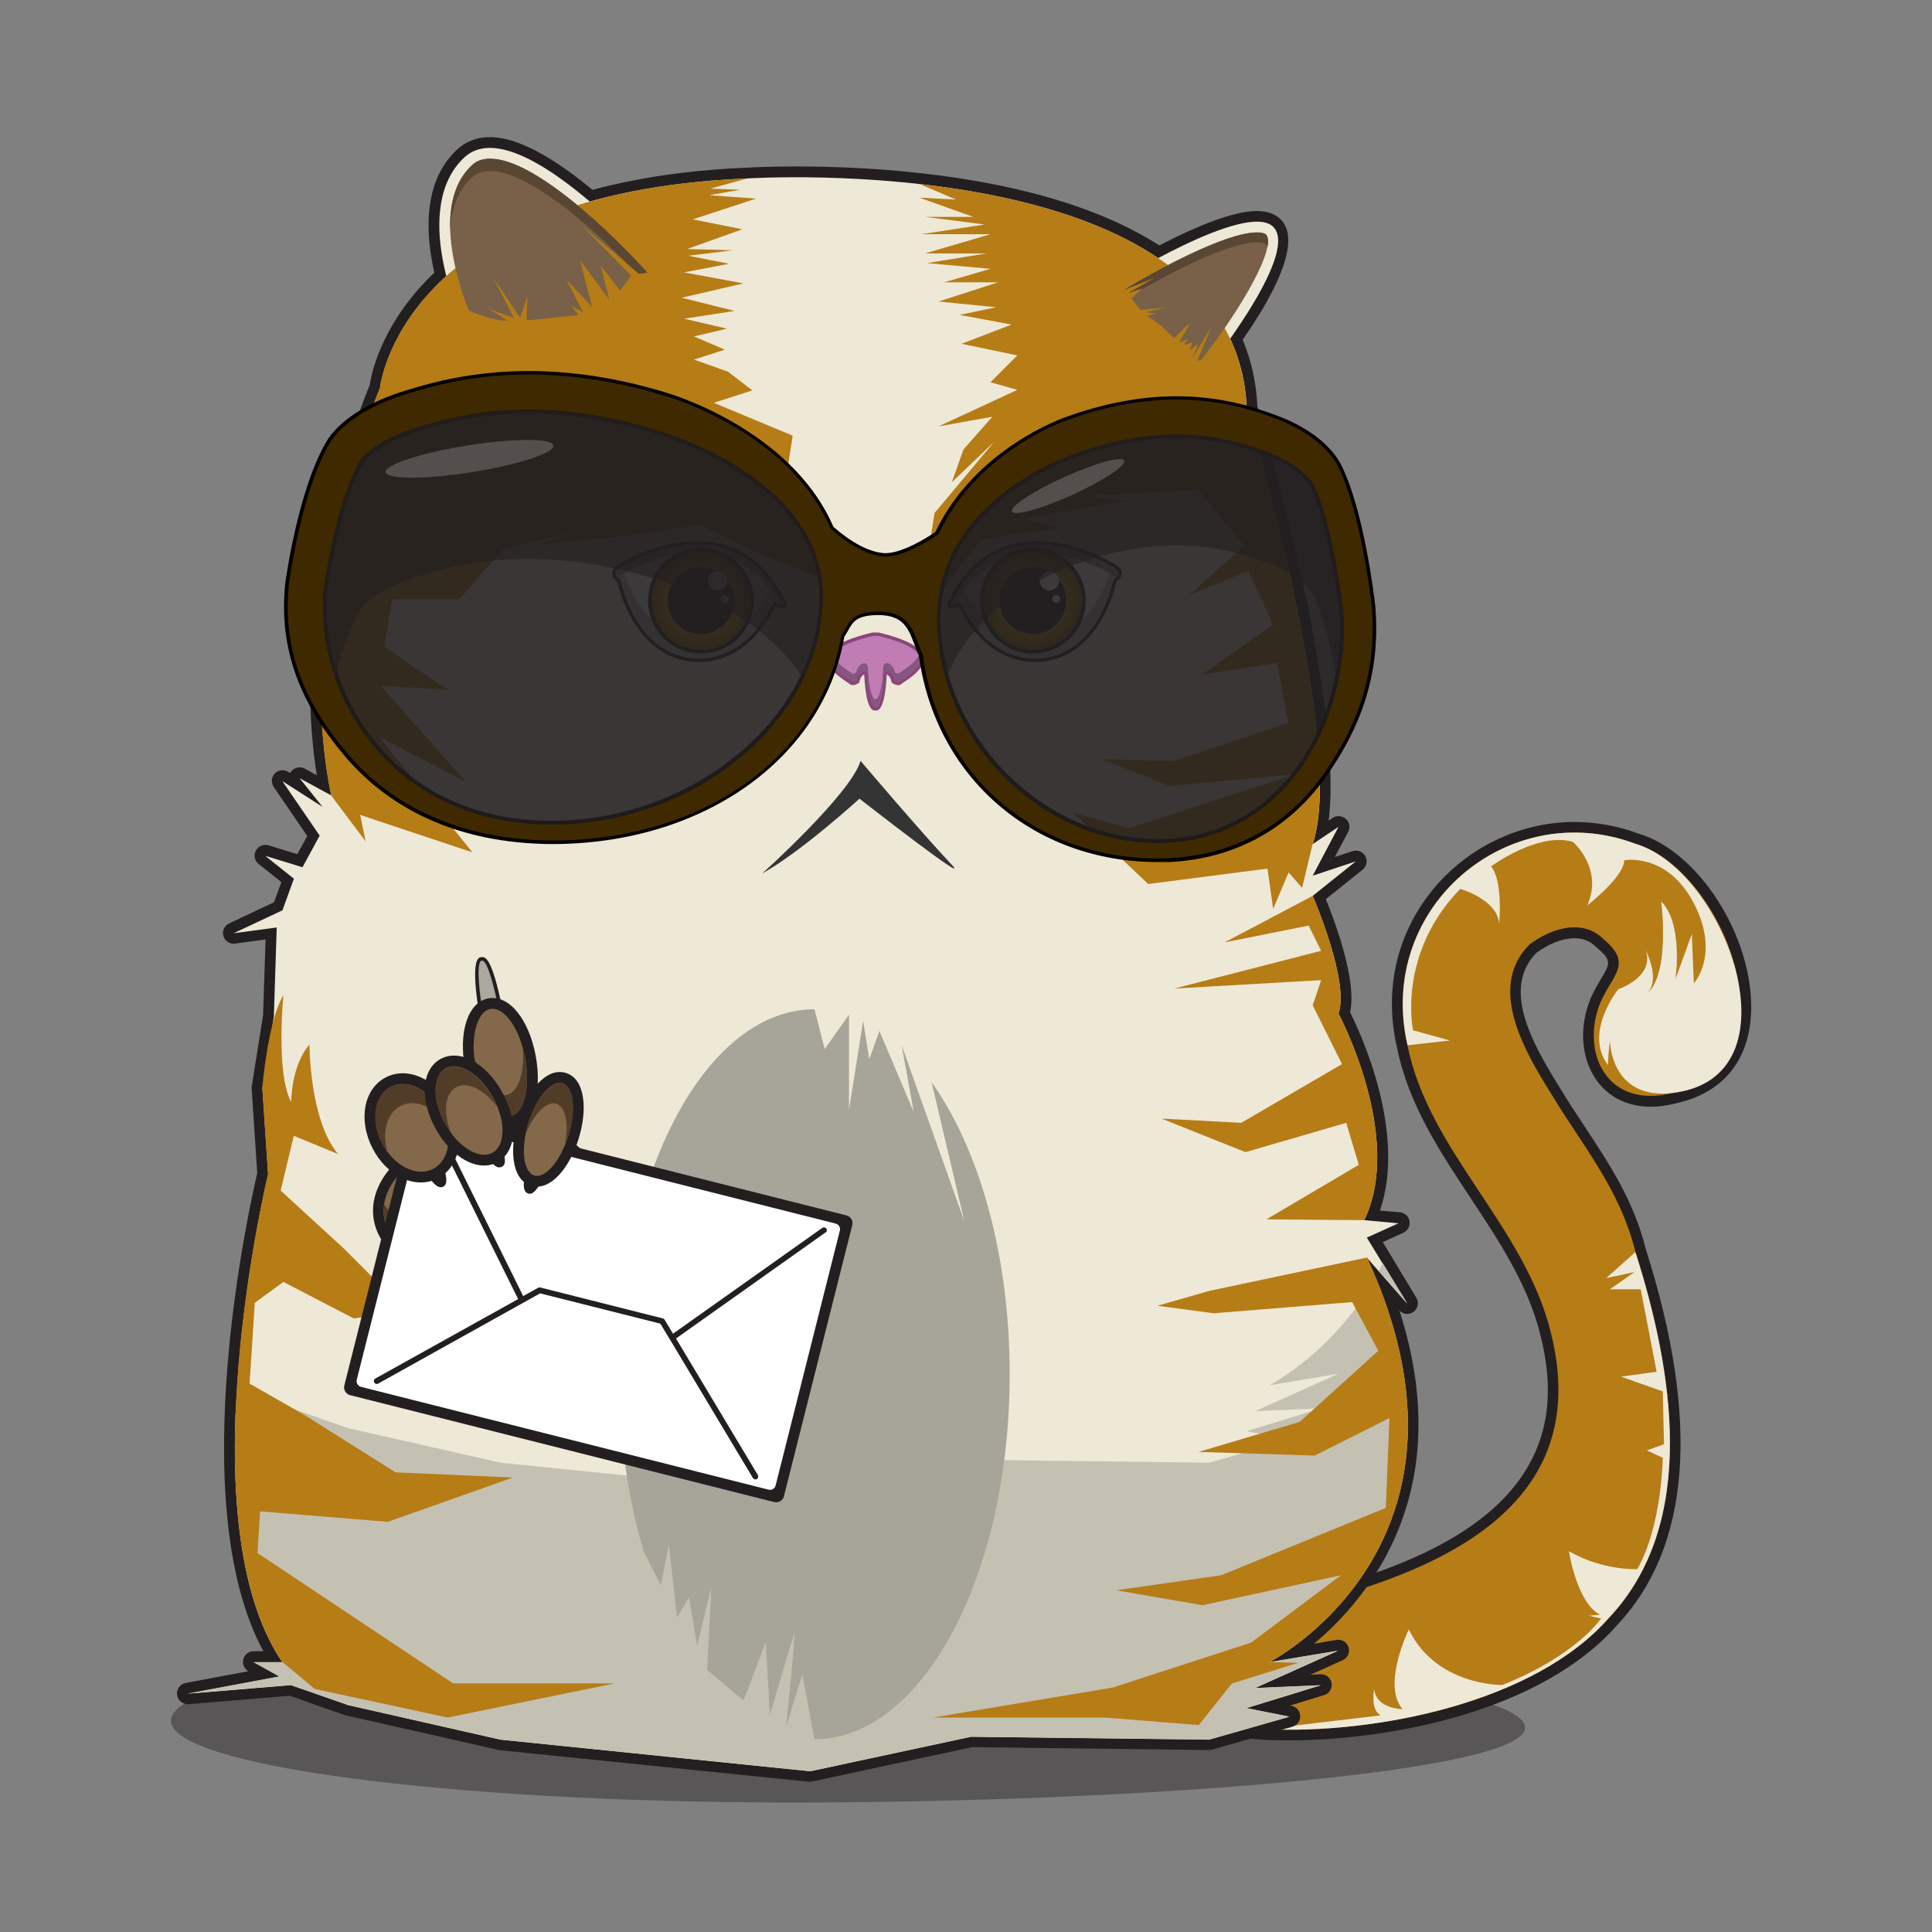 <?xml version="1.0" encoding="utf-8"?>
<!-- Generator: Adobe Illustrator 27.0.0, SVG Export Plug-In . SVG Version: 6.00 Build 0)  -->
<svg version="1.1" id="Ebene_1" xmlns="http://www.w3.org/2000/svg" xmlns:xlink="http://www.w3.org/1999/xlink" x="0px" y="0px"
	 viewBox="0 0 1417.3 1417.3" style="enable-background:new 0 0 1417.3 1417.3;" xml:space="preserve">
<rect x="0" y="0" width="1417.3" height="1417.3" fill="#808080" stroke="none"/>
<style type="text/css">
	.st0{opacity:0.43;fill:#231F20;}
	.st1{fill:#231F20;}
	.st2{fill:#B67C16;}
	.st3{fill:#EEE8D6;}
	.st4{fill:#C4C1B3;}
	.st5{fill:#5A4733;}
	.st6{fill:#A7A499;}
	.st7{fill:#FFFFFF;}
	.st8{fill:#BBBDBF;}
	.st9{fill:#929497;}
	.st10{fill:url(#SVGID_1_);}
	.st11{fill:url(#SVGID_00000018956054679076310280000015919481379446915977_);}
	.st12{fill:#8A4679;}
	.st13{fill:#BF7DB4;}
	.st14{fill:#855680;}
	.st15{fill:#353435;}
	.st16{fill:#ABA89D;}
	.st17{fill:#83684A;}
	.st18{fill:#513D27;}
	.st19{fill:#786148;}
	.st20{fill:#040000;}
	.st21{fill:#3F2900;}
	.st22{opacity:0.88;fill:#231F20;}
	.st23{opacity:0.6;fill:#231F20;}
	.st24{opacity:0.2;fill:#FFFFFF;}
</style>
<g>
	<path class="st0" d="M1118.8,1267.3c0,33.1-285.4,55-537.3,55c-251.9,0-456.1-26.9-456.1-60c0-33.1,204.2-60,456.1-60
		C833.3,1202.2,1118.8,1234.1,1118.8,1267.3z"/>
	<g>
		<path class="st1" d="M945.2,1276.7c-6.1,0-12.2-0.1-18.1-0.4c-0.2,0-0.3,0-0.5,0c-9-1-19.8-1.5-31.2-2
			c-33.7-1.5-71.9-3.2-96.5-18.6c-0.3-0.2-0.5-0.3-0.7-0.5c-21.2-17-19.7-32.9-16.9-40.8c4.9-14.1,21-24,39.1-24
			c6.4,0,12.9,1.3,18.7,3.8l16.9-3.4c5.8-1.2,11.9-2.4,18.2-3.6c85-16.6,201.3-39.4,244.4-107.6c17.8-28.1,21.5-61.1,11.3-100.8
			c-9.1-36.5-30.4-68.7-51-99.8c-22.5-34-45.8-69.1-54.1-110.6c-9.5-41.3-0.6-82,25.2-114.4c25.4-31.9,64.6-51,104.9-51
			c16,0,31.9,2.9,47.3,8.6c44.6,13.3,84.5,76.9,82.4,131.1c-1.4,35.9-21.3,59.6-56,66.9c-5.9,1.5-12,2.3-17.6,2.3
			c-16.6,0-30.7-6.8-39.6-19.2c-10.6-14.7-13-35.5-6.3-55.5c2.6-7.7,6.3-13.9,9.3-18.9c6.8-11.4,8.2-13.7-3-23.1
			c-0.2-0.2-0.4-0.3-0.5-0.5c-4.3-4.3-9.5-6.4-15.9-6.4c-8.5,0-18.7,3.9-27.9,10.7c-25.1,25.7-4.4,64.5,17.1,98.8
			c6,10,12.3,19.6,18.5,28.9c18.3,27.8,35.7,54,44.7,89.8c40,125.8,32.8,218.6-21.3,275.9C1131.5,1254.5,1022.2,1276.7,945.2,1276.7
			L945.2,1276.7z"/>
	</g>
	<g>
		<path class="st2" d="M857.5,1198.5c116.7-23.3,322.8-54.4,280-221.7c-19.4-77.8-89.4-132.2-105-210
			c-23.3-101.1,73.9-182.8,167.2-147.8c66.1,19.4,120.6,163.3,27.2,182.8c-46.7,11.7-66.1-27.2-54.4-62.2
			c7.8-23.3,27.2-31.1,3.9-50.6c-15.6-15.6-38.9-7.8-54.4,3.9c-31.1,31.1-3.9,77.8,15.6,108.9c23.3,38.9,50.6,70,62.2,116.7
			c27.2,85.6,46.7,198.3-19.4,268.3c-54.4,62.2-171.1,85.6-252.8,81.7c-35-3.9-93.3,0-124.4-19.4c-38.9-31.1,3.9-62.2,35-46.7
			L857.5,1198.5z"/>
	</g>
	<g>
		<path class="st3" d="M1227,801.8c94.7-11.2,38.9-163.3-27.2-182.8c-93.3-35-190.6,46.7-167.2,147.8l31.1-3.5l-27.1-7.5
			c0,0-12-55.6,34.6-103.7c0,0,27.1,7.5,28.6,25.6c0,0,3-31.6-6-42.1c0,0,34.6-25.6,60.1-18c0,0,22.6,19.5,10.5,46.6
			c0,0,27.1-21,27.1-33.1c0,0,31.6-6,51.1,31.6c19.5,37.6,0,58.6,0,58.6l-1.5-36.1l-12,33.1c0,0,6-40.6-10.5-57.1
			c0,0,7.5,55.6-12,69.1c0,0,13.5-7.5,0-34.6c0,0,10.5,18-19.5,30.1c0,0-25.6,31.6-7.5,55.6c0,0,0-7.5,1.5-18
			C1180.9,763.3,1181.3,807.2,1227,801.8z"/>
	</g>
	<g>
		<path class="st3" d="M927.5,1268.5c81.7,3.9,198.3-19.4,252.8-81.7c66.1-70,46.7-182.8,19.4-268.3l-21.4,19.1l20.7-4.4l-18,12.6
			h22.6l11.7,60.5l-26.2,3.6l30.7,10.8l0.9,38.8l-12.6,4.5l11.7,5.4c0,0-0.6,50.1-18.7,81.7c0,0-25.2,1.3-50.2-13.2
			c0,0,5.9,38.2,22.9,46.6l-8.2,0.8l8.9,2c0,0-17.9,27.2-72.5,48.8c0,0-48.5,0.8-68.5-40.8c0,0-20,40.8-4.6,58.5
			c0,0-19.2,0-20.8-14.6c0,0-3.1,14.6,4.6,19.2L927.5,1268.5z"/>
	</g>
	<path class="st1" d="M391.5,249.3c-30.4,0-54.5-7-55.6-7.3c-2.2-0.6-4-2.2-4.9-4.3c-1.6-3.5-39.1-87.1,4.1-127.8
		c6.5-6.1,14.7-9.3,24.3-9.3c49.8,0,128.1,89.9,131.4,93.7c2.3,2.7,2.6,6.6,0.6,9.5C471.3,233.6,436.7,249.3,391.5,249.3
		C391.5,249.3,391.5,249.3,391.5,249.3z"/>
	<path class="st1" d="M883.2,281.9c-1.3,0-2.7-0.3-3.9-1c-7-4-68.9-40.2-71.5-71.4c-0.2-2.9,1.2-5.7,3.6-7.3
		c3.1-1.9,75.9-47.4,110.5-47.4c8.1,0,14.2,2.3,18.3,6.9c21.4,24.1-33.6,95.9-51,117.3C887.8,280.9,885.6,281.9,883.2,281.9
		L883.2,281.9z"/>
	<path class="st1" d="M593.7,1307.1l-227.3-23.2c-0.3,0-0.6-0.1-0.9-0.2l-111.6-25.3c-0.3-0.1-0.6-0.1-0.9-0.2l-40.5-14.2l-74.1,6.2
		c-0.2,0-0.4,0-0.7,0c-3.9,0-7.2-2.9-7.8-6.8c-0.6-4.1,2.2-8,6.3-8.8l46-8.6c-3.1-1.8-4.6-5.4-3.7-8.8c0.9-3.5,4-5.9,7.6-5.9h7.1
		c-59.5-109.5-9.3-330.3-4.5-350.7l-4.1-62c0-0.6,0-1.2,0.1-1.8l8.3-52.1l1.8-55.5l-22.4,3c-0.3,0-0.7,0.1-1,0.1
		c-3.4,0-6.5-2.3-7.5-5.6c-1.1-3.7,0.7-7.7,4.2-9.3l32.9-15.5l5.4-14.8l-16.7-13.3c-2.9-2.4-3.8-6.5-2-9.8c1.4-2.6,4.1-4.2,6.9-4.2
		c0.8,0,1.5,0.1,2.3,0.3l21.2,6.5l7.3-13.3l-24.6-36c-2.1-3.1-1.8-7.2,0.8-9.9c1.5-1.6,3.6-2.4,5.6-2.4c1.5,0,2.9,0.4,4.2,1.2
		l1.4,0.9c0.3-0.5,0.6-1,1-1.4c1.5-1.8,3.8-2.8,6-2.8c1.3,0,2.6,0.3,3.8,1l8.8,4.8c-21.4-136.2,32.9-272.1,38.8-286.2
		c1-7,7.5-41.1,41.2-76.3c33.4-34.9,101.4-77.7,235.6-83.2c0.4,0,13.9-0.9,35.8-0.9c99.3,0,330.7,17.2,338.6,175.8
		c5.3,17.6,63.4,214.6,52.3,304.1l2.9-2c1.3-0.9,2.8-1.3,4.4-1.3c1.9,0,3.8,0.7,5.3,2c2.7,2.4,3.4,6.3,1.7,9.5l-9.8,18.5l13-4.3
		c0.8-0.3,1.7-0.4,2.5-0.4c2.8,0,5.5,1.5,6.9,4.1c1.8,3.3,1,7.5-2,9.9l-27,21.6c6.6,16.1,23,59.9,17.8,83
		c7.8,15.5,41.6,88.3,21.9,145.5l14.6,1.2c3.6,0.3,6.5,3,7.1,6.5c0.6,3.5-1.2,7-4.5,8.5l-15.1,6.9L1039,952c2.1,3.5,1.2,8-2.1,10.4
		c-1.4,1-3,1.5-4.6,1.5c-2.1,0-4.2-0.9-5.7-2.5c42.6,132.1-21.9,210.3-62.6,244.4l16.5-2.8c0.4-0.1,0.9-0.1,1.3-0.1
		c3.4,0,6.5,2.2,7.5,5.6c1.1,3.8-0.7,7.8-4.3,9.4l-23.6,10.6c0,0,7.6-0.3,7.7-0.3c3.8,0,7.1,2.7,7.7,6.5c0.7,3.9-1.7,7.7-5.4,8.8
		l-25.1,7.7l1.2,0.2c3.6,0.7,6.2,3.8,6.3,7.4c0.1,3.6-2.2,6.9-5.7,7.9l-58.9,16.8c-0.7,0.2-1.4,0.3-2.2,0.3c0,0-173.9-2.1-173.9-2.1
		l-117,25.1c-0.5,0.1-1.1,0.2-1.6,0.2C594.5,1307.1,593.9,1307.1,593.7,1307.1z"/>
	<path class="st3" d="M1000.8,895.1c29.5-61-18.9-151.6-18.9-151.6c8.4-23.2-18.9-86.3-18.9-86.3l31.6-25.3l-31.6,10.5l18.9-35.8
		l-18.9,12.6c25.3-75.8-48.4-320-48.4-320C906,107.8,548.2,130.9,548.2,130.9c-254.7,10.5-269.4,153.7-269.4,153.7
		s-65.3,153.7-35.8,298.9l-23.2-12.6l16.8,21L207.1,573l27.4,40l-12.6,23.2l-27.4-8.4l21.1,16.8l-8.4,23.2l-35.8,16.8l31.6-4.2
		l-2.1,65.3l-8.4,52.6l4.2,63.2c0,0-61,252.6,10.5,357.9h-21.1l18.9,10.5l-67.4,12.6l75.8-6.3l42.1,14.7l111.6,25.3l227.3,23.2
		l117.9-25.3l174.7,2.1l58.9-16.8l-31.6-6.3l54.7-16.8l-48.4,2.1l61-27.4l-50.5,8.4c0,0,168.4-86.3,71.6-296.8l29.5,33.7l-29.5-48.4
		l23.2-10.5L1000.8,895.1z"/>
	<g>
		<path class="st4" d="M1014.4,926.6c-0.9,2-1.9,3.9-2.8,5.8l20.8,23.8L1014.4,926.6z"/>
		<polygon class="st4" points="194.6,627.8 194.6,627.7 194.5,627.7 		"/>
		<path class="st4" d="M1026,897.2l-0.6,0c0,0.1-0.1,0.3-0.1,0.4L1026,897.2z"/>
		<path class="st4" d="M1009.1,936.9c-30,54.7-77.8,79.3-77.8,79.3l50.5-8.4l-61,27.4l48.4-2.1l-54.7,16.8l31.6,6.3l-58.9,16.8
			l-174.7-2.1l-117.9,25.3L367.1,1073l-111.6-25.3l-42.1-14.7l-40.6,3.4c-2.6,67.1,3.9,138.3,34.3,182.9h-21.1l18.9,10.5l-67.4,12.6
			l75.8-6.3l42.1,14.7l111.6,25.3l227.3,23.2l117.9-25.3l174.7,2.1l58.9-16.8l-31.6-6.3l54.7-16.8l-48.4,2.1l61-27.4l-50.5,8.4
			C931.3,1219.2,1091.9,1136.9,1009.1,936.9z"/>
	</g>
	<path class="st2" d="M952.5,1219.8l-21.2-0.5c0,0,168.4-86.3,71.6-296.8l-115.4,24.4l-38.4,11l41.2,5.5l101.6-8.2l19.2,35.7
		l-57.7,52.2l-74.1,22l85.1,2.7l54.9-27.5l-2.7,65.9l-120.8,49.4l-76.9,11l63.2,11l101.6-22l-65.9,49.4l-101.6,33l-131.8,22h126.3
		l68.7,5.5l24.3-30.5L952.5,1219.8z"/>
	<path class="st3" d="M484.9,199.5c0,0-104.8-121.1-144.4-83.9c-39.6,37.3-2.3,118.8-2.3,118.8S440.7,264.7,484.9,199.5z"/>
	<path class="st3" d="M815.7,208.8c0,0,100.2-62.9,118.8-41.9c18.6,21-51.2,107.2-51.2,107.2S818,236.8,815.7,208.8z"/>
	<g>
		<polygon class="st5" points="874.5,262.4 874.4,262.8 874.7,262.2 		"/>
	</g>
	<path class="st2" d="M242.9,583.5c-29.5-145.2,35.8-298.9,35.8-298.9s14.7-143.1,269.4-153.7l-27,7.5l21.8,0.8l-22.6,4l34.3,2.5
		l-46.4,15.2l36.3,7.3l-40.4,14.5l33.6,0.9l-32.8,4l30,5.9l-33.2,6.3l43.6,8.1l-45.2,10.5l38.8,9.7l-37.1,5.7l31.5,7.3l-24.2,5.7
		l22.6,9.7l-22.6,7.3l25,8.9l17.8,13.7l-28.3,9.1l57.9,24.1l-4.8,31.3l36.2,77.2l-52.9-20.6l-46.8-22.6l-43.6,7.3l-75.1,7.3
		l30.7-10.5l-55.7,13.7L337,439.6h-49.3l-5.7,34.7c0,0,46.8,33.1,49.3,32.3s-51.7-3.2-51.7-3.2l62.2,70.2l-63.8-33.1l68.6,84.8
		l-82.4-27.5l4,19.4L242.9,583.5z"/>
	<path class="st2" d="M962.9,619.3c25.3-75.8-48.4-320-48.4-320c-5.1-115-136-152.6-239.9-164.3l26.7,11.4l-26.8-1.4l39.5,14.1
		h-35.3l43.7,5.6l-46.5,7.1h50.8l-48,14.1h45.1l-43.7,7.1l46.5,4.2l-33.9,9.9h39.5l-43.7,14.1l42.3,4.2l-26.8,5.6l38.1,7.1
		l-36.7,14.1l40.9,8.5l-19.7,19.7l19.7,5.6l-57.8,26.8l39.5-7.1l-21.2,24l-8.5,24l31-29.6l-43.7,52.2l-7.1,45.1v28.2l40.9-53.6
		l56.4-8.5l-24-7.1l74.8-12.7l-25.4-4.2l77.6-4.2l33.9,40.9L871.9,437l43.7-18.3l18.3,39.5l-52.2,36.7l55-8.5l8.5,43.7l-84.6,28.2
		l-52.2-1.4l49.4,19.7l91.7-8.5l-121.3,39.5l-40.9-11.3l55,52.2l87.5-11.3l4.2,29.6l11.3-26.8l9.9,11.3L962.9,619.3z"/>
	<path class="st2" d="M207.1,1219.2c-71.6-105.3-10.5-357.9-10.5-357.9l-4.2-63.2c0,0,4-48.9,15.5-68.1c0,0-5.7,57.4,5.7,78.4
		c0,0,0-26.8,13.4-42.1c0,0,0,55.5,21,80.3l-32.5-13.4l-9.6,40.2l45.9,42.1l28.7,28.7l74.6,7.7l-95.6,15.3l-51.6-26.8l-21,15.3
		l-3.8,59.3l40.2,23l66.9,42.1l86.1,3.8l-91.8,32.5l-93.7-7.7l-1.9,30.6l143.5,95.6h118.6L328.4,1260l-97.5-21L207.1,1219.2z"/>
	<path class="st2" d="M1000.8,895.1c29.5-61-18.9-151.6-18.9-151.6c8.4-23.2-18.9-86.3-18.9-86.3l-64.6,34.1l61.6-12.3l9.2,18.5
		l-107.7,27.7l107.7-6.2l-6.2,18.5l21.5,43.1l-73.9,43.1l-58.5-3.1l61.6,24.6l73.9-21.5l9.2,30.8l-67.7,40L1000.8,895.1z"/>
	<path class="st6" d="M683.4,793.9c34.8,48.8,57.3,126.6,57.3,214.2c0,147.9-64.2,267.8-143.3,267.8l-8.8-47.7l-11.9,38.6
		c0,0,7.4-72.7,5.9-68.3c-1.5,4.5-17.8,59.4-17.8,59.4l-3-53.4l-16.3,43l-26.7-22.3l3-60.8l-10.4,43l-5.9-35.6l-8.9,14.8l-5.9-53.4
		l-5.9,29.7l-12.5-24.4c-11.5-38.6-18.1-83-18.1-130.3c0-147.9,64.2-267.8,143.3-267.8l7.5,29.2l17.8-25.2v69.8l10.4-65.3l4.5,28.2
		l7.4-20.8l25.2,59.4l-8.9-49l46,129.1L683.4,793.9z"/>
	<g>
		<g>
			<path class="st1" d="M512.9,485.6c-1.9,0-3.9-0.1-5.9-0.3c-40.1-4.2-52.4-50.7-54.2-58.7c-1.5-1-3.8-3.1-3.8-6
				c0-2.7,1.9-5.1,5.7-7.1c0.9-0.6,26.6-16.5,56.3-16.5c29.4,0,51.6,15.3,65.9,45.6c0.4,0.9,0.3,2.1-0.4,2.9c-0.5,0.6-1.2,0.9-2,0.9
				c-0.3,0-0.6,0-0.8-0.1l-4.9-1.6C564.6,453.5,547.1,485.6,512.9,485.6L512.9,485.6z"/>
			<path class="st7" d="M456,415.8c0,0,81.2-51,118.6,27.9l-7.2-2.4c0,0-17.9,45.8-60.1,41.4c-42.2-4.4-52.1-57.7-52.1-57.7
				S446.8,420.6,456,415.8z"/>
			<path class="st8" d="M507.3,468.4c-34.3-3.6-47.3-39.5-51-52.8c-0.2,0.1-0.4,0.2-0.4,0.2c-9.2,4.8-0.8,9.2-0.8,9.2
				s10,53.3,52.1,57.7c42.2,4.4,60.1-41.4,60.1-41.4l7.2,2.4c-2.5-5.4-5.3-10.1-8.2-14.3C562,438.7,543.6,472.2,507.3,468.4z"/>
			<path class="st9" d="M453.3,423.6c0.7-0.6,1.5-1.2,2.7-1.8c0,0,76-47.7,114.9,20.6l3.8,1.3C537.2,364.9,456,415.8,456,415.8
				C449.9,419,451.5,421.9,453.3,423.6z"/>
		</g>
		<g>
			<g>
				<path class="st1" d="M553,440.6c0,21.4-17.4,38.8-38.8,38.8c-21.4,0-38.8-17.4-38.8-38.8c0-21.4,17.4-38.8,38.8-38.8
					C535.6,401.9,553,419.2,553,440.6z"/>
				<radialGradient id="SVGID_1_" cx="514.235" cy="440.633" r="36.139" gradientUnits="userSpaceOnUse">
					<stop  offset="0" style="stop-color:#F8C31E"/>
					<stop  offset="0.175" style="stop-color:#F4C01D"/>
					<stop  offset="0.363" style="stop-color:#E7B61A"/>
					<stop  offset="0.556" style="stop-color:#D1A515"/>
					<stop  offset="0.754" style="stop-color:#B38E0E"/>
					<stop  offset="0.953" style="stop-color:#8D7104"/>
					<stop  offset="1" style="stop-color:#836902"/>
				</radialGradient>
				<path class="st10" d="M514.2,476.8c-19.9,0-36.1-16.2-36.1-36.1c0-19.9,16.2-36.1,36.1-36.1c19.9,0,36.1,16.2,36.1,36.1
					C550.4,460.6,534.2,476.8,514.2,476.8L514.2,476.8z"/>
			</g>
			<g>
				<path class="st1" d="M514.2,465.1c-13.5,0-24.5-11-24.5-24.5c0-13.5,11-24.5,24.5-24.5c13.5,0,24.5,11,24.5,24.5
					C538.7,454.1,527.7,465.1,514.2,465.1L514.2,465.1z"/>
				<g>
					<path class="st7" d="M533.5,426.1c0,3.9-3.2,7.1-7.1,7.1c-3.9,0-7.1-3.2-7.1-7.1c0-3.9,3.2-7.1,7.1-7.1
						C530.3,419,533.5,422.2,533.5,426.1z"/>
					<path class="st7" d="M534.5,439.4c0,1.6-1.3,2.9-2.9,2.9c-1.6,0-2.9-1.3-2.9-2.9c0-1.6,1.3-2.9,2.9-2.9
						C533.2,436.4,534.5,437.7,534.5,439.4z"/>
				</g>
			</g>
		</g>
		<g>
			<path class="st1" d="M759,485.6c1.9,0,3.9-0.1,5.9-0.3c40.1-4.2,52.4-50.7,54.2-58.7c1.5-1,3.8-3.1,3.8-6c0-2.7-1.9-5.1-5.7-7.1
				c-0.9-0.6-26.6-16.5-56.3-16.5c-29.4,0-51.6,15.3-65.9,45.6c-0.4,0.9-0.3,2.1,0.4,2.9c0.5,0.6,1.2,0.9,2,0.9c0.3,0,0.6,0,0.8-0.1
				l4.9-1.6C707.3,453.5,724.8,485.6,759,485.6L759,485.6z"/>
			<path class="st7" d="M815.9,415.8c0,0-81.2-51-118.6,27.9l7.2-2.4c0,0,17.9,45.8,60.1,41.4c42.2-4.4,52.1-57.7,52.1-57.7
				S825.1,420.6,815.9,415.8z"/>
			<path class="st8" d="M764.6,468.4c34.3-3.6,47.3-39.5,51-52.8c0.2,0.1,0.4,0.2,0.4,0.2c9.2,4.8,0.8,9.2,0.8,9.2
				s-10,53.3-52.1,57.7c-42.2,4.4-60.1-41.4-60.1-41.4l-7.2,2.4c2.5-5.4,5.3-10.1,8.2-14.3C709.9,438.7,728.2,472.2,764.6,468.4z"/>
			<path class="st9" d="M818.6,423.6c-0.7-0.6-1.5-1.2-2.7-1.8c0,0-76-47.7-114.9,20.6l-3.8,1.3c37.4-78.8,118.6-27.9,118.6-27.9
				C822,419,820.4,421.9,818.6,423.6z"/>
		</g>
		<g>
			<path class="st1" d="M718.9,440.6c0,21.4,17.4,38.8,38.8,38.8c21.4,0,38.8-17.4,38.8-38.8c0-21.4-17.4-38.8-38.8-38.8
				C736.2,401.9,718.9,419.2,718.9,440.6z"/>
			
				<radialGradient id="SVGID_00000060727098383171175030000017557990618828722582_" cx="495.065" cy="440.633" r="36.139" gradientTransform="matrix(-1 0 0 1 1252.719 0)" gradientUnits="userSpaceOnUse">
				<stop  offset="0" style="stop-color:#F8C31E"/>
				<stop  offset="0.175" style="stop-color:#F4C01D"/>
				<stop  offset="0.363" style="stop-color:#E7B61A"/>
				<stop  offset="0.556" style="stop-color:#D1A515"/>
				<stop  offset="0.754" style="stop-color:#B38E0E"/>
				<stop  offset="0.953" style="stop-color:#8D7104"/>
				<stop  offset="1" style="stop-color:#836902"/>
			</radialGradient>
			<path style="fill:url(#SVGID_00000060727098383171175030000017557990618828722582_);" d="M757.7,476.8
				c19.9,0,36.1-16.2,36.1-36.1c0-19.9-16.2-36.1-36.1-36.1c-19.9,0-36.1,16.2-36.1,36.1C721.5,460.6,737.7,476.8,757.7,476.8
				L757.7,476.8z"/>
		</g>
		<g>
			<path class="st1" d="M757.7,465.1c-13.5,0-24.5-11-24.5-24.5c0-13.5,11-24.5,24.5-24.5c13.5,0,24.5,11,24.5,24.5
				C782.1,454.1,771.2,465.1,757.7,465.1L757.7,465.1z"/>
			<g>
				<path class="st7" d="M776.9,426.1c0,3.9-3.2,7.1-7.1,7.1c-3.9,0-7.1-3.2-7.1-7.1c0-3.9,3.2-7.1,7.1-7.1
					C773.8,419,776.9,422.2,776.9,426.1z"/>
				
					<ellipse transform="matrix(0.16 -0.987 0.987 0.16 217.157 1133.958)" class="st7" cx="775" cy="439.4" rx="2.9" ry="2.9"/>
			</g>
		</g>
		<path class="st12" d="M642.7,520.9c0,0-7.2,5.3-8.7-26c0,0-2.6,0.1-3.6,5.8c0,0-4.6,3.6-7.2,1c-2.6-2.6-44.1-23.4,16.9-37.7h4.3
			c61,14.3,19.5,35.2,16.9,37.7c-2.6,2.6-7.2-1-7.2-1c-1-5.6-3.6-5.8-3.6-5.8c-1.5,31.3-8.7,26-8.7,26H642.7z"/>
		<path class="st13" d="M641.4,518.6c0.1-0.1-3.7-1.9-4.8-23.8c-0.1-1.4-1.2-2.5-2.6-2.5c0,0-0.1,0-0.1,0c-0.7,0-4.3,0.5-5.8,6.8
			c-0.7,0.4-1.7,0.9-2.5,0.9c-0.3,0-0.4-0.1-0.5-0.2c-0.3-0.3-1.2-1-2.5-1.8c-4.2-2.8-13.9-9.3-12.8-15.5c0.6-3.4,5.4-10,30.7-16
			h3.7c25.3,6,30.1,12.6,30.7,16c1.1,6.2-8.7,12.7-12.8,15.5c-1.3,0.8-2.2,1.5-2.5,1.8c-0.1,0.1-0.2,0.2-0.5,0.2
			c-0.8,0-1.8-0.5-2.5-0.9c-1.5-6.3-5.1-6.8-5.8-6.8c0,0-0.1,0-0.1,0c-1.4,0-2.5,1.1-2.6,2.5c-1,20.6-4.4,23.5-4.9,23.8
			c-0.2-0.1-0.5-0.1-0.8-0.1C642,518.4,641.7,518.5,641.4,518.6L641.4,518.6z"/>
		<path class="st14" d="M662,492.2c-1.3,0.8-2.2,1.5-2.5,1.8c-0.1,0.1-0.2,0.2-0.5,0.2c-0.8,0-1.8-0.5-2.5-0.9
			c-1.5-6.3-5.1-6.8-5.8-6.8c0,0-0.1,0-0.1,0c-1.4,0-2.5,1.1-2.6,2.5c-1,20.6-4.4,23.5-4.9,23.8c-0.2-0.1-0.5-0.1-0.8-0.1
			c-0.3,0-0.6,0.1-0.9,0.2c0.1-0.1-3.7-1.9-4.8-23.8c-0.1-1.4-1.2-2.5-2.6-2.5c0,0-0.1,0-0.1,0c-0.7,0-4.3,0.5-5.8,6.8
			c-0.7,0.4-1.7,0.9-2.5,0.9c-0.3,0-0.4-0.1-0.5-0.2c-0.3-0.3-1.2-1-2.5-1.8c-3.3-2.2-9.9-6.7-12.1-11.5c-0.4,0.7-0.6,1.3-0.7,1.9
			c-1.1,6.2,8.7,12.7,12.8,15.5c1.3,0.8,2.2,1.5,2.5,1.8c0.1,0.1,0.2,0.2,0.5,0.2c0.8,0,1.8-0.5,2.5-0.9c1.5-6.3,5.1-6.8,5.8-6.8
			c0,0,0.1,0,0.1,0c1.4,0,2.5,1.1,2.6,2.5c1.1,21.9,4.9,23.8,4.8,23.8c0.3-0.1,0.6-0.2,0.9-0.2c0.3,0,0.5,0,0.8,0.1
			c0.5-0.3,3.9-3.2,4.9-23.8c0.1-1.4,1.2-2.5,2.6-2.5c0,0,0.1,0,0.1,0c0.7,0,4.3,0.5,5.8,6.8c0.7,0.4,1.7,0.9,2.5,0.9
			c0.3,0,0.4-0.1,0.5-0.2c0.3-0.3,1.2-1,2.5-1.8c4.2-2.8,13.9-9.3,12.8-15.5c-0.1-0.5-0.3-1.2-0.7-1.9
			C671.9,485.5,665.3,490,662,492.2z"/>
		<path class="st15" d="M631.3,558.2c0,0,44.1,52,66.9,76.2c15.9,16.8-67.7-48.5-67.7-48.5s-42.7,39-71.4,54.9
			C559.2,640.8,624.1,582.4,631.3,558.2z"/>
	</g>
	<g>
		<g>
			<path class="st1" d="M356.6,757.8c-0.4,0.1-0.8,0.1-1.1,0c-1-0.3-1.7-1.1-1.9-2.1c-9.5-51-3.1-52.9-1-53.5c0,0,0.1,0,0.1,0
				c1.1-0.2,2.2-0.2,3.4,0.7c6.5,4.5,12.8,38.2,14.5,48.4c0.2,1.1-0.4,2.3-1.4,2.8c-0.2,0.1-0.5,0.2-0.7,0.2
				c-0.8,0.2-1.7-0.1-2.4-0.7c-0.1-0.1-1-0.9-2.7-0.6c-1.6,0.3-3.5,1.7-5.4,4C357.7,757.4,357.2,757.7,356.6,757.8L356.6,757.8z"/>
			<path class="st16" d="M356.1,755.2c0,0-9.1-48.7-2.8-50.5c6.3-1.8,14.7,47,14.7,47S363.1,746.6,356.1,755.2z"/>
		</g>
		<g>
			<path class="st1" d="M366.3,934.7c-45.9,8.6-86.3-8.7-92-39.3c-5.7-30.6,25.8-61.3,71.6-69.9c45.9-8.6,86.3,8.7,92,39.3
				C443.7,895.5,412.2,926.2,366.3,934.7L366.3,934.7z"/>
			<path class="st1" d="M375.9,826.5c-15,2.8-29.6-15-34.7-42.2c-5.1-27.3,2.1-49.1,17.1-51.9c15-2.8,29.6,15,34.7,42.2
				C398,801.9,390.8,823.7,375.9,826.5L375.9,826.5z"/>
		</g>
		<g>
			<path class="st17" d="M430.2,866.3c4.8,25.9-24.4,53.1-65.4,60.7c-40.9,7.6-78-7.2-82.9-33.1c-4.8-25.9,24.4-53.1,65.4-60.7
				C388.3,825.6,425.4,840.4,430.2,866.3z"/>
			<path class="st18" d="M361.1,906.6c-35.4,6.6-67.9-3.6-79.1-23.2c-0.5,3.5-0.6,7,0.1,10.6c4.8,25.9,41.9,40.7,82.9,33.1
				c40.9-7.6,70.2-34.8,65.4-60.7c-0.7-3.5-2-6.8-3.7-9.9C423.1,878.8,396.4,900,361.1,906.6z"/>
			<path class="st17" d="M385.2,776.1c4.1,21.7-0.8,40.8-10.8,42.7c-10,1.9-21.4-14.2-25.5-35.9c-4.1-21.7,0.8-40.8,10.8-42.7
				C369.8,738.3,381.2,754.3,385.2,776.1z"/>
			<path class="st18" d="M371.5,803.3c-8.8,1.6-18.7-10.6-23.7-28.3c0.2,2.5,0.6,5.2,1.1,7.8c4.1,21.7,15.5,37.8,25.5,35.9
				c10-1.9,14.9-21,10.8-42.7c-0.5-2.7-1.1-5.2-1.8-7.7C385.1,786.7,380.3,801.6,371.5,803.3z"/>
		</g>
	</g>
	<g>
		<path class="st19" d="M474.9,200c-24.4-27.1-82.1-83.6-115.4-83.6c-5.5,0-10,1.6-13.5,5c-30.8,29-8.1,91.4-2,106.5
			c0,0,17.8,7.9,28.4,7.3l-13.9-8.6l18.5,6.6l-15.2-29.7l19.8,29.7l5.3-15.9l-0.7,17.8l38.3-4l-5.3-6.6l8.6,4.6l-12.2-23.8
			l18.8,19.9l-8.8-34.2l21.4,28.9l-6.4-25.2l14.4,18.6l7.9-11.2l-35-35.7l40.9,34.3L474.9,200z"/>
		<g>
			<path class="st5" d="M345.9,130.5c3.6-3.4,8-5,13.5-5c28.1,0,73.4,40,101.6,68.9l7.7,6.4l6.2-0.8
				c-24.4-27.1-82.1-83.6-115.4-83.6c-5.5,0-10,1.6-13.5,5c-13,12.2-16.4,30.3-15.7,48.3C330.9,154.8,335.1,140.6,345.9,130.5z"/>
		</g>
	</g>
	<g>
		<path class="st19" d="M881.4,263.8L881.4,263.8c29.4-37.4,55.3-82.7,47.3-91.7c-0.9-1-3.3-1.6-6.6-1.6
			c-23.3,0-74.4,28.1-97.5,42.1l22.4-8.8l-19.2,11.1l10.3-3.4l-8.1,7.3l6.4,8.6l18.4-1.7l-14.5,3.4l7.7,0.9l-6.4,1.7l10.3,7.3l9.4,9
			l12-11.5l-8.5,15l6.8-3l-3.4,4.7l6.8-2.1l-2.6,6l6.8-5.1l-4.7,11.1l14.1-23.1l-10.3,24.8L881.4,263.8z"/>
		<path class="st5" d="M827.8,214.9l10.3-3.4l-1.5,1.4c25.7-14.7,65.7-35.1,85.6-35.1c3.3,0,5.7,0.6,6.6,1.6c0.4,0.5,0.7,1.2,1,1.9
			c0.8-4.2,0.6-7.4-1-9.2c-0.9-1-3.3-1.6-6.6-1.6c-23.3,0-74.4,28.1-97.5,42.1l22.4-8.8L827.8,214.9z"/>
	</g>
	<g>
		<path class="st1" d="M567.9,1101.9l-311-78.4c-3.2-0.8-5.1-4-4.3-7.2l50.1-198.8c0.8-3.2,4-5.1,7.2-4.3l311,78.4
			c3.2,0.8,5.1,4,4.3,7.2l-50.1,198.8C574.3,1100.8,571.1,1102.7,567.9,1101.9z"/>
		<path class="st7" d="M261.7,1012.2l47.1-186.9c0.6-2.3,2.9-3.7,5.2-3.1l299,75.4c2.3,0.6,3.7,2.9,3.1,5.2L569,1089.7
			c-0.6,2.3-2.9,3.7-5.2,3.1l-299-75.4C262.6,1016.8,261.2,1014.5,261.7,1012.2z"/>
		<path class="st7" d="M562.4,1092.4"/>
		<path class="st1" d="M606.2,901.3c-0.7-1-2-1.2-3-0.5l-109.5,77.6l-6.1-10.2c-0.3-0.5-0.8-0.8-1.3-1l-89.9-22.7
			c-0.5-0.1-1.1-0.1-1.6,0.2l-11,6.1l-59.7-120.6c-0.5-1.1-1.8-1.5-2.9-1c-1.1,0.5-1.5,1.8-1,2.9L380.1,953l-104.8,58.3
			c-1,0.6-1.4,1.9-0.8,2.9c0.6,1,1.9,1.4,2.9,0.8l118.8-66.2l88.2,22.2l6.4,10.6l1,1.6l60.5,101c0.3,0.5,0.8,0.8,1.3,1
			c0.5,0.1,1.1,0.1,1.6-0.2c1-0.6,1.3-1.9,0.7-3l-60-100.1l109.7-77.8C606.7,903.6,606.9,902.2,606.2,901.3z"/>
	</g>
	<g>
		<g>
			<path class="st1" d="M305.8,818.2c0.3-0.2,0.7-0.3,1.1-0.3c1,0,2,0.5,2.4,1.4c23.7,46.2,18,49.8,16.2,51c0,0-0.1,0-0.1,0.1
				c-1,0.5-2.1,0.8-3.5,0.3c-7.5-2.5-23.1-33-27.7-42.2c-0.5-1-0.3-2.3,0.5-3.1c0.2-0.2,0.4-0.3,0.6-0.4c0.8-0.4,1.7-0.4,2.5,0
				c0.1,0,1.3,0.6,2.7-0.2c1.5-0.8,2.9-2.6,4-5.4C304.9,818.9,305.3,818.5,305.8,818.2L305.8,818.2z"/>
		</g>
		<path class="st1" d="M283.1,790.3c16.2-8.3,37.3,1.5,47.9,22.3c10.7,20.8,6.3,43.6-9.9,51.9c-16.2,8.3-37.3-1.5-47.9-22.3
			C262.6,821.4,266.9,798.6,283.1,790.3L283.1,790.3z"/>
		<path class="st17" d="M280.3,838.6c-8.5-16.6-5.6-35.2,6.5-41.4c12.1-6.2,28.8,2.3,37.4,18.9c8.5,16.6,5.6,35.2-6.5,41.4
			C305.5,863.7,288.8,855.3,280.3,838.6z"/>
		<path class="st18" d="M293.9,811.3c10.3-5.3,24,0.1,33.1,12.2c-0.8-2.5-1.7-4.9-3-7.3c-8.5-16.6-25.3-25.1-37.4-18.9
			c-12.1,6.2-15,24.7-6.5,41.4c1.2,2.4,2.7,4.6,4.2,6.7C280,830.9,283.6,816.6,293.9,811.3z"/>
	</g>
	<g>
		<g>
			<path class="st1" d="M347.1,804.2c0.3-0.2,0.7-0.3,1.1-0.3c1-0.1,2,0.5,2.5,1.3c25.2,45.4,19.7,49.2,17.9,50.5c0,0-0.1,0-0.1,0.1
				c-1,0.5-2,0.8-3.4,0.4c-7.6-2.2-24.2-32.2-29.1-41.3c-0.5-1-0.4-2.3,0.4-3.1c0.2-0.2,0.4-0.3,0.6-0.5c0.7-0.4,1.7-0.4,2.5,0
				c0.1,0,1.3,0.5,2.7-0.3c1.5-0.8,2.8-2.7,3.8-5.5C346.1,805,346.5,804.5,347.1,804.2L347.1,804.2z"/>
		</g>
		<path class="st1" d="M323.1,776.9c13.9-7.7,33.4,2.7,45.3,24.3c12,21.6,10.5,43.6-3.4,51.3c-13.9,7.7-33.4-2.7-45.3-24.3
			C307.7,806.7,309.2,784.6,323.1,776.9L323.1,776.9z"/>
		<path class="st17" d="M326.6,824.4c-9.5-17.1-9.3-35.3,0.3-40.7c9.7-5.4,25.2,4.1,34.7,21.2c9.5,17.1,9.4,35.3-0.3,40.7
			C351.6,851,336,841.5,326.6,824.4z"/>
		<path class="st18" d="M334.5,797.6c8.3-4.6,21,1.8,30.4,14.6c-0.9-2.4-2.1-4.8-3.4-7.1c-9.5-17.1-25-26.6-34.7-21.2
			c-9.7,5.4-9.8,23.6-0.3,40.7c1.3,2.4,2.8,4.6,4.3,6.6C325,816.3,326.2,802.2,334.5,797.6z"/>
	</g>
	<g>
		<g>
			<path class="st1" d="M410.2,824.5c0.4,0.1,0.7,0.3,1,0.6c0.8,0.7,1,1.7,0.7,2.7c-15.3,49.6-21.9,48.3-24.1,47.8c0,0-0.1,0-0.1,0
				c-1.1-0.3-2-0.9-2.7-2.2c-3.6-7,6.5-39.7,9.7-49.6c0.4-1.1,1.4-1.8,2.5-1.8c0.3,0,0.5,0,0.7,0.1c0.8,0.3,1.5,0.9,1.7,1.8
				c0,0.1,0.5,1.3,2.1,1.8c1.6,0.5,3.9,0.1,6.6-1C409,824.4,409.6,824.4,410.2,824.5L410.2,824.5z"/>
		</g>
		<path class="st1" d="M415.1,787.1c14.6,4.5,15.8,27.6,9.4,48.2c-6.3,20.5-20.4,39-35,34.5c-14.6-4.5-15.8-27.6-9.4-48.2
			C386.5,801,400.5,782.6,415.1,787.1L415.1,787.1z"/>
		<path class="st17" d="M387.6,823.9c5.8-18.7,17-31.8,25.1-29.3c8.1,2.5,10,19.7,4.3,38.4c-5.8,18.7-17,31.8-25.1,29.3
			C383.8,859.7,381.9,842.6,387.6,823.9z"/>
		<path class="st18" d="M408.1,809.7c7,2.2,9.4,15.2,6.2,30.7c1-2.4,1.9-4.8,2.7-7.4c5.8-18.7,3.9-35.8-4.3-38.4
			c-8.1-2.5-19.4,10.6-25.1,29.3c-0.8,2.6-1.4,5.2-1.9,7.7C391.8,816.9,401.1,807.5,408.1,809.7z"/>
	</g>
	<path class="st20" d="M849.2,632.4c-91.1,0-163-62.2-175.1-151.4c-1.2-2.6-2.2-5.3-3.2-8c-4.4-11.7-8.1-21.8-26.6-21.8
		c-15.8,0.1-18.5,4.8-22.2,11.4c-0.8,1.5-1.7,3-2.7,4.5c-15.6,89.6-103.7,152.1-214.4,152.1c-3.8,0-7.5-0.1-11.3-0.3
		c-73.1-3.3-115.8-35.6-138.8-62c-35.6-40.9-50.1-81.4-45.8-127.4c0-0.4,0.1-0.8,0.1-1.2c1-7.3,10.5-72.6,31.3-106
		c4.6-7.1,19.4-24.8,59.7-36.6l1.4-0.4c14.4-4.3,44.5-13.1,86.2-13.1c32.2,0,65.8,5.2,99.8,15.5c0.9,0.2,92.4,26.1,123.8,98.8
		c13.1,11.5,26,18.3,36.4,19.2c0.6,0.1,1.1,0.1,1.7,0.1c8.7,0,21.7-5.5,36.7-15.5c29.3-61.7,94.9-84.1,95.6-84.3
		c27.7-10.1,55.1-15.3,81.4-15.3c34.1,0,58.6,8.8,70.4,13l1.1,0.4c32.9,11.7,45.1,29.2,48.8,36.2c16.9,32.9,24.6,97.1,25.4,104.3
		l0.1,1.2c3.5,45.2-8.3,85-37.2,125.3c-18.8,26.1-53.7,58-113.4,61.3C855.3,632.3,852.2,632.4,849.2,632.4L849.2,632.4z
		 M863.1,321.5c-23.7,0-48.5,4.7-73.8,14c-1.1,0.4-99.9,33.3-99.2,119.6c0.8,85.5,75.1,160.4,159,160.4c2.7,0,5.3-0.1,8-0.2
		c33.7-1.9,63.3-16.4,85.8-42.1c28-32,43.2-79.8,39.6-124.9c-0.1-0.5-7.5-64.3-21.9-92.3c0-0.1-7.4-13.2-33.8-22.6l-1.2-0.4
		C914.4,329.1,893.3,321.5,863.1,321.5L863.1,321.5z M387.7,303.5c-37.2,0-63.3,7.7-77.3,11.8l-1.4,0.4c-32.7,9.6-41.8,23-41.9,23.1
		c-17.6,28.4-26.7,93-26.8,93.7c-3.8,40.4,10.5,83.6,38.2,115.5c20,23.1,56.5,51.1,116.6,53.9c3.3,0.1,6.6,0.2,9.9,0.2
		c103.5,0,195.1-76.2,196.1-163c1-87.7-120.8-121.1-122-121.4C447.6,308.3,416.9,303.5,387.7,303.5L387.7,303.5z"/>
	<path class="st21" d="M1006.4,445.8c0-0.4-0.1-0.7-0.1-1.1c-0.8-7.2-8.5-70.9-25.1-103.4c-2.9-5.5-14.4-23.2-47.3-35l-1.1-0.4
		c-11.6-4.2-35.9-12.8-69.5-12.8c-26,0-53.1,5.1-80.6,15.2c-6.7,2.2-67,25.2-94.3,83.6c-10.9,7.4-28.3,17.4-40.7,16.3
		c-12.3-1.1-26.3-9.7-38.3-20.3c-29.4-68.9-113.6-95.4-122.4-97.8c-33.8-10.2-67.1-15.4-99.1-15.4c-41.4,0-71.2,8.8-85.5,13
		l-1.4,0.4c-40.5,11.9-54.6,29.9-58.2,35.5c-20.5,33-29.9,97.7-30.9,105c-0.1,0.4-0.1,0.7-0.1,1.1c-4.6,48.2,12.3,87.7,45.2,125.5
		c23.7,27.3,66.8,57.9,137,61.1c3.7,0.2,7.5,0.3,11.2,0.3c110.1,0,196.7-61,212-150.4c6-8.7,6.3-17.3,27.1-17.5
		c25.3-0.1,26.1,18,32.6,31.6c11.9,88.8,82.6,149.5,172.6,149.5c3,0,6-0.1,9.1-0.3c57.1-3.1,92.1-33.3,111.4-60.2
		C996.4,532.2,1010.1,493.2,1006.4,445.8z M394.9,604.5c-110.9-5-164.3-97.8-157.3-172.4c0,0,9.1-65.5,27.2-94.8
		c0,0,9.1-14.1,43.3-24.2c22.6-6.7,81.7-25.2,171.4,2c0,0,125,33.3,124,124C602.5,529.9,505.8,609.6,394.9,604.5z M857.3,618
		c-90.2,5-168.9-73.5-169.8-162.8c-0.8-89.3,100.9-122.1,100.9-122.1c73-26.8,121-8.5,139.4-2c27.9,9.9,35.3,23.8,35.3,23.8
		c14.8,28.8,22.1,93.3,22.1,93.3C991,521.7,947.5,613,857.3,618z"/>
	<path class="st22" d="M479.6,315.2c0,0,125,33.3,124,124c-1,90.7-97.8,170.4-208.7,165.3c-110.9-5-164.3-97.8-157.3-172.4
		c0,0,9.1-65.5,27.2-94.8c0,0,9.1-14.1,43.3-24.2C330.8,306.6,389.8,288,479.6,315.2z"/>
	<path class="st23" d="M264.8,446.6c0,0,9.1-14.1,43.3-24.2c22.6-6.7,81.7-25.2,171.4,2c0,0,77.1,20.6,109.7,73.4
		c9-18.4,14-38.2,14.3-58.6c1-90.7-124-124-124-124c-89.7-27.2-148.7-8.7-171.4-2c-34.3,10.1-43.3,24.2-43.3,24.2
		c-18.1,29.2-27.2,94.8-27.2,94.8c-2,21.2,0.9,43.8,8.5,65.4C250.6,479.3,256.8,459.5,264.8,446.6z"/>
	<path class="st22" d="M788.4,333.1c0,0-101.7,32.8-100.9,122.1c0.8,89.3,79.5,167.8,169.8,162.8c90.2-5,133.7-96.3,127.9-169.7
		c0,0-7.4-64.5-22.1-93.3c0,0-7.4-13.9-35.3-23.8C909.4,324.5,861.4,306.3,788.4,333.1z"/>
	<path class="st23" d="M788.4,414.3c73-26.8,121-8.5,139.4-2c27.9,9.9,35.3,23.8,35.3,23.8c8.4,16.4,14.4,44.4,18,65.5
		c4-17.9,5.4-36.1,4.1-53.4c0,0-7.4-64.5-22.1-93.3c0,0-7.4-13.9-35.3-23.8c-18.4-6.6-66.4-24.8-139.4,2c0,0-101.7,32.8-100.9,122.1
		c0.1,14.7,2.4,29.2,6.5,43C716.4,437.5,788.4,414.3,788.4,414.3z"/>
	<path class="st24" d="M406,326.8c0.9,5.4-26,14.2-60,19.6c-34,5.4-62.3,5.4-63.1,0c-0.9-5.4,26-14.2,60-19.6
		C376.9,321.4,405.2,321.4,406,326.8z"/>
	<path class="st24" d="M824.7,337.9c1.6,3.6-15.5,14.9-38.2,25.2c-22.7,10.3-42.5,15.7-44.1,12.1c-1.6-3.6,15.5-14.9,38.2-25.1
		C803.3,339.7,823.1,334.3,824.7,337.9z"/>
</g>
</svg>
